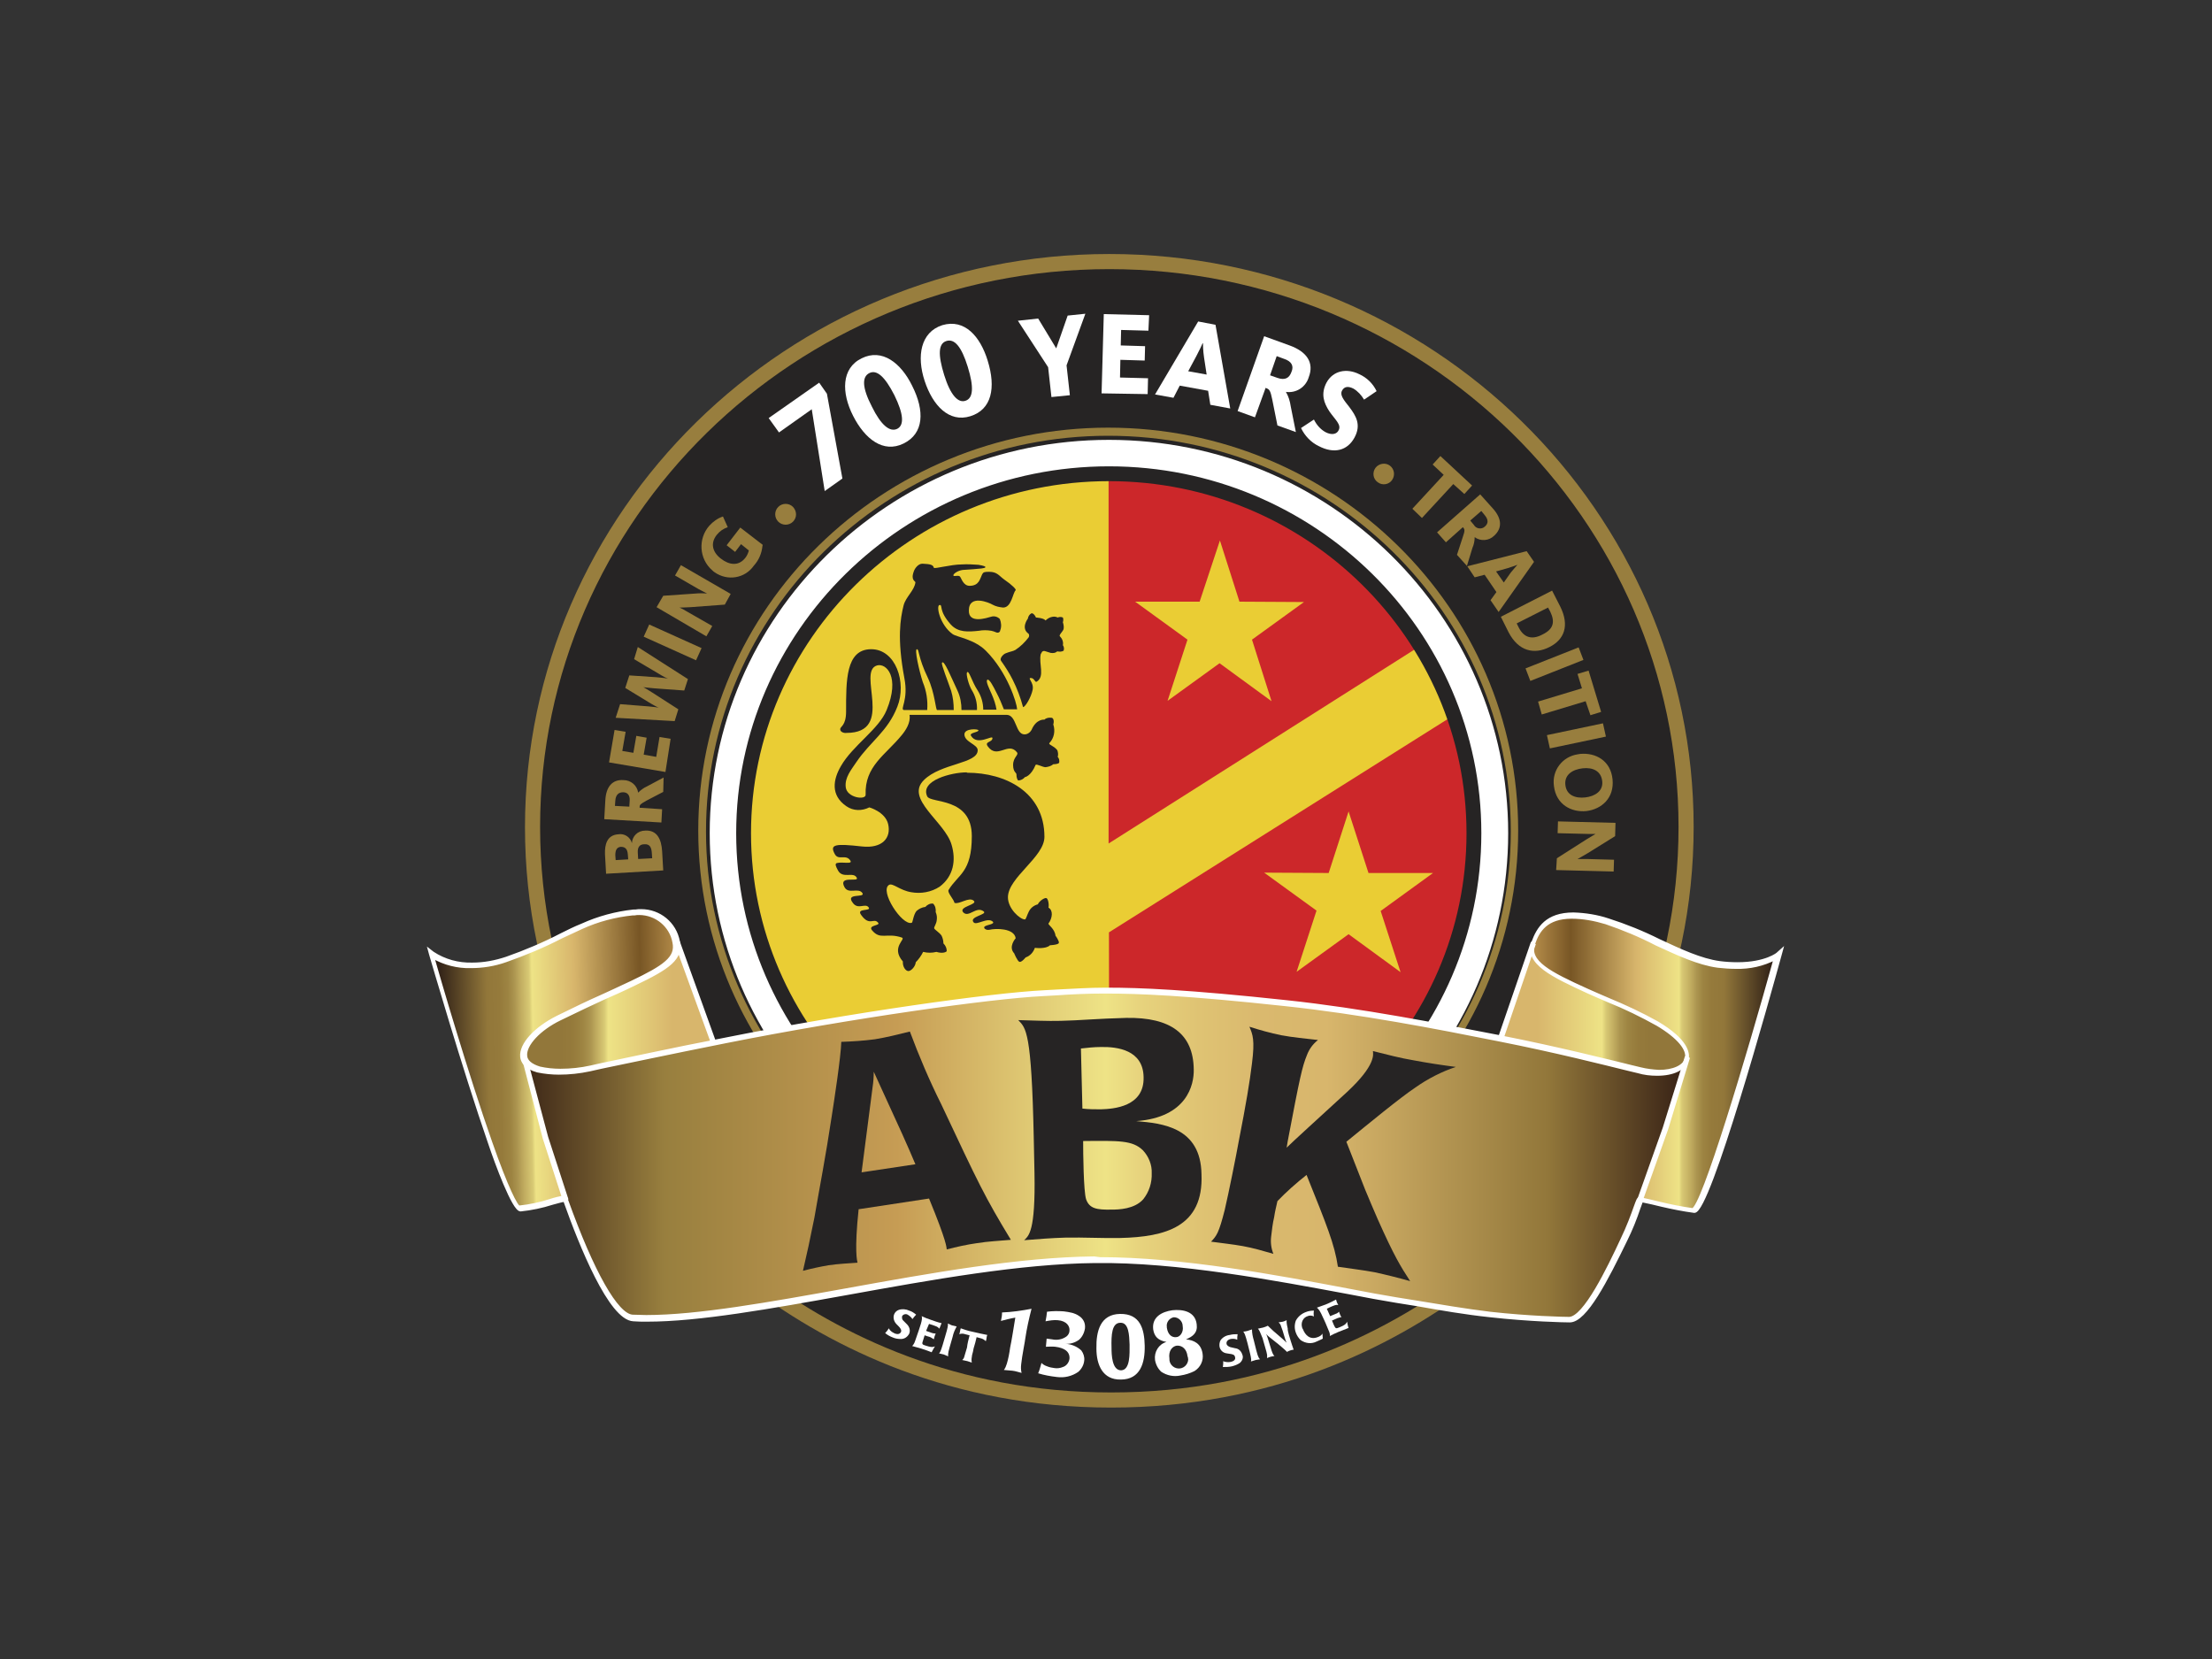 <?xml version="1.0" encoding="UTF-8"?> <svg xmlns="http://www.w3.org/2000/svg" xmlns:xlink="http://www.w3.org/1999/xlink" version="1.0" id="katman_1" x="0px" y="0px" viewBox="0 0 600 450" style="enable-background:new 0 0 600 450;" xml:space="preserve"><rect x="0" y="0" width="600" height="450" fill="#333333" stroke="none"/> <style type="text/css"> .st0{fill:#262424;} .st1{fill:#987E3E;} .st2{fill:none;} .st3{fill:#EACD34;} .st4{fill:#CC272A;} .st5{fill:#FFFFFF;stroke:#262424;stroke-width:4.022;stroke-miterlimit:10;} .st6{fill:#987F3E;} .st7{fill:url(#SVGID_1_);} .st8{fill:url(#SVGID_00000063596551268994077100000002641367415444041135_);} .st9{fill:url(#SVGID_00000011725029251360229270000018164388900100402324_);} .st10{fill:url(#SVGID_00000018941211556094554250000003970734339671247009_);} .st11{fill:url(#SVGID_00000085931087988301290560000011220046345437782436_);} .st12{fill:#FFFFFF;stroke:#FFFFFF;stroke-width:0.799;stroke-miterlimit:10;} .st13{fill:#FFFFFF;} </style> <g id="ABK"> <path class="st0" d="M457.3,224.4c0,84.7-70,153.4-156.5,153.4s-156.4-68.7-156.4-153.4S214.5,71,300.9,71S457.3,139.7,457.3,224.4 "></path> <path class="st1" d="M300.9,379.8c-87.4,0-158.5-69.7-158.5-155.4S213.5,68.9,300.9,68.9s158.5,69.7,158.5,155.4 S388.3,379.8,300.9,379.8z M300.9,73c-85.2,0-154.4,67.9-154.4,151.3s69.3,151.3,154.4,151.3s154.4-67.9,154.4-151.3 S386,73,300.9,73L300.9,73z"></path> <path class="st2" d="M457.3,224.4c0,84.7-70,153.4-156.5,153.4s-156.4-68.7-156.4-153.4S214.5,71,300.9,71S457.3,139.7,457.3,224.4 "></path> <path class="st3" d="M195.6,226.4c0-57,46.9-103.1,104.7-103.1s104.6,46.2,104.6,103.1S358,329.5,300.3,329.5 S195.6,283.4,195.6,226.4"></path> <path class="st4" d="M391.7,171.1l-91,57.7V123.2c35.6-0.1,68.8,17.5,88.9,46.8"></path> <path class="st4" d="M300.8,252.9l102.6-64.6c1.9,8.4,5.6,15.8,5.6,24.8c0,63.2-47.3,112.7-108.1,112.7l0,0L300.8,252.9"></path> <path class="st5" d="M300.8,334.8C240,334.8,190.5,286,190.5,226S240,117.3,300.8,117.3S411.1,166.1,411.1,226 S361.6,334.8,300.8,334.8 M300.8,128.5c-54.6,0-99.1,43.8-99.1,97.5s44.4,97.5,99.1,97.5s99-43.7,99-97.5S355.4,128.5,300.8,128.5"></path> <path class="st0" d="M262.2,209.5c-4.1,0-12.7,2.2-10.7,6.5c0.9,2,12.1,0.1,12.1,10.8c0,9.9-3.7,10.3-6.3,14.6 c-0.4,0.7,1.4,2.5,1.6,3.5c1.3,0.5,3.9-1.7,5.2-0.6c1.3,1.1-4.3,1.6-2.8,3.2c1.5,1.5,3.5-1.8,5.5-0.3c1.2,0.9-4.1,1.4-2.7,3 c0.8,0.9,3.8-1.5,5.2-0.2c0.6,0.7-1.5,0.8-2.2,1.3c-0.5,0.4,0.3,1.1,1.3,0.9c1.6-0.4,6.7-0.5,7.1,2.3c0,0-2.1,2.3-0.4,4.1 c0,0,0.8,2,1.4,2.3c0.6,0.2,1.7-1.2,1.7-1.2c1.2-0.4,2.1-1.4,2.5-2.6c0,0,3,0.4,4.1-0.7c0,0,2.2-0.1,2.4-0.6s-0.9-2-0.9-2 c-0.2-1.9-2.1-3-1.9-3.3c1.1-1.5,1.3-3.6,0-4.3c0.2-0.8-0.1-2.5-0.6-2.6c-0.5-0.1-1.8,0.7-2.3,1.7c-1.1,0.3-2,1-2.5,2.1 c-0.5,1-0.7,2-1,2c-1.3,0-4.6-2.9-4.6-6c0-5.4,9.9-10.9,9.9-16.4c0-12.1-10.5-17.4-21-17.4"></path> <path class="st0" d="M235.8,219c0,0,4.3,1.2,5.1,4.5c0.9,3.8-1.6,6.7-7.1,6.1c-7.2-0.8-8.8-0.6-7.4,2c1,2,3.1-0.1,4.3,1.9 c0.5,1-2.2,0.2-3.7,0.6c-0.6,0.2-0.3,0.9,0.3,2c1.3,2.4,4.2,0.2,5.1,2c0.7,1.3-5.2-0.8-3.3,2.6c1.1,1.9,3.7,0,4.8,1.5 c1,1.5-4.9-0.2-2.5,2.8c1.4,1.8,3.3-0.1,4.2,1.1c0.9,1.2-3.5,0.1-2,2.1c2.3,3.2,3.4,0.6,4.6,2.1c0.7,0.8-2.8,0.6-1.7,2 c2.3,2.8,3.9,0.6,8.1,2c1.3,0.4-3.1,2.6,0.3,6.5c-0.1,1.5,0.8,2.6,1.5,2.6s1.9-1.2,2-2.4c0.8-0.8,1.5-1.8,2-2.8 c1.2,0.3,2.4,0.3,3.6,0c1.6,0.5,2.6,0.1,2.8-0.2c0-0.8-0.3-1.5-0.9-2.1c0-0.7-0.2-1.5-0.5-2.1c-0.6-0.9-1.9-1.6-2-2 c-0.1-0.4,0.6-1.1,0.7-2.3c0.1-0.7,0-1.4-0.3-2.1c0.1-0.8-0.1-1.7-0.7-2.3c-0.8-0.1-1.6,0.3-2.1,0.9c-0.9,0.1-1.7,0.5-2.4,1.1 c-0.9,1.1-1,3.2-1.3,3.2c-2.6,0.9-8.9-8.8-6.1-10.3c1-0.5,2.9,1.5,5.9,2c2.7,0.5,5.5,0,7.8-1.5c3.7-2.8,4.5-7.1,3.2-11.4 c-1.8-6.2-12.7-12.4-7.5-17.5c4.6-4.6,14.6-4.4,14.6-8.1c0-1.6-3.6-2.2-3.6-4.3c0-1.7,3.8-1.5,3.8-1.1c0,0.6-2.6,0.6-2,1.5 c1.7,2.8,5.8-0.3,5.8,0.6c0,1.2-2.2,0.9-1.3,2.2c2.6,3.7,5.5-1.3,7.9,1.6c0.7,0.8-1,1.3-1,3.5c0,1.9,0.9,2.1,0.9,2.5 c0,1,0.3,1.6,0.5,1.7c0.7,0,1.4-0.4,1.8-0.9c0,0,1.6-0.2,2.9-3.3c0.2-0.4,1.9,0.6,2.7,0.6c0.8-0.1,1.5-0.3,2.1-0.8 c0.8,0,1.5-0.2,1.6-0.4c0.1-0.6,0-1.2-0.4-1.6c0.2-0.6,0.1-1.2-0.1-1.8c-1-1.3-2.6-1.5-2.1-2c1.2-1.3,1.6-3.2,1-5 c0.3-1,0-1.7-0.4-1.8c-0.7-0.1-1.5,0-2,0.5c0,0-2.2-0.3-3.5,2.8c-0.4,0.7-1.1,1.2-1.9,1.2c-2.5,0-2.1-5.2-4.8-5.3 c0,0-26.3,0-26.4,0c0.4,2.1-1.1,4.3-2.1,5.5c-4.4,5.4-10.1,8.4-9.8,16.2c0,1.5-5.1,0.8-5.4-2.1c-0.3-2.6,1.5-4.7,2.9-6.8 c3.8-5.6,8.5-8.3,11.1-15c2.6-6.5-0.4-15.7-7.2-15.6c-6.8,0.1-6.7,8.5-6.7,16.9c0,3.9-1.6,4-1.6,4.8s1.1,1.1,1.7,1 c13.3,0,2.7-16.7,8.3-18.3c2.5-0.7,6.3,3.1,2.6,12.1c-2.1,5.2-9.2,9.6-12.4,15.2c-2.1,3.6-2.9,7.9,1.5,10.9 C231.5,220,233.8,220,235.8,219"></path> <path class="st0" d="M262.8,165.6c0-4.5,5.6-2.1,6.4-1.6c0.9,0.5,1.9,0.7,2.9,0.8c2.3,0,2.6-4,3.4-4.7c0.2-0.2-0.9-1.4-3.1-2.9 c-1.4-1-1.9-2.1-4.1-2.1c-1.3,0-1.6,0.1-1.9,0.7c-0.6,1.2-0.8,3.1-3.4,3.1c-1.7,0-2.2-2-2.6-2.5s-1.7,0.1-1.8-0.3s1.1-1.3,2.5-1.5 c1.9-0.1,4.1-0.3,5.1-0.4s2.2-0.5-0.8-1c-1.5-0.1-3-0.2-4.5-0.1c-3,0-7.5,1.3-7.6,0.9c-0.2-0.8-0.9-1-3.1-1.1c-1.2,0-2.1,1.4-2.3,2 c-1,2.6,0.5,2.7,0.4,3.1c-0.3,2.2-2.6,3.9-3.2,6.2c-0.9,3.6-1.8,9,0.2,19.7c1.2,6.1-1.3,8.5-0.1,8.7c0,0,6.3,0,6.3,0 c0.2-2.6-0.2-5.2-1.2-7.6c-1-3.1-2.3-8.9-1.6-8.9s0.2,2,3,7.8c1.9,4.1,2.1,8.8,2.5,8.7h4.5c0-1.8-0.2-3.5-0.7-5.2 c-0.8-2.4-2.7-7.1-2.5-7.6c0.5-1.1,2.5,3.9,4.2,7.5c0.8,1.7,1.1,3.5,1.1,5.3h4.2c0.1-1.9-0.4-3.8-1.4-5.4c-0.9-1.5-1.6-4.4-1.3-4.8 c0.5-0.8,1.3,2.5,2.9,4.9c1,1.6,1.5,3.4,1.5,5.2h3.6c-0.2-1.4-0.7-2.8-1.3-4.2c-0.6-1.4-1.7-3.5-1.2-3.9s1.6,1.7,2.5,3.5 c0.8,1.5,1.4,3,2,4.5h3.6c-0.1-1.7-2.6-10-8.5-15.9c-3.1-3.1-7.9-3.7-9-4.5c-3.5-2.5-4.6-7.9-3.5-7.9c0.9,0-0.4,1.5,3,5.3 c2,2.2,4.7,2,7.6,1.7c1.1-0.2,2.2-0.2,3.4,0c1,0.2,1.4,0.6,1.8,0.5c0.3,0,0.6-0.3,0.6-0.6c0.4-1,0.3-2.1-0.1-3.1 c-0.6-0.6-1.5-0.9-2.4-0.6C267.7,167.6,262.7,169.3,262.8,165.6"></path> <path class="st0" d="M282.5,177.1c0.1-0.4,0.5-0.6,0.9-0.5c0,0,0,0,0,0c0.4,0.1,1.2,0.4,1.6,0.5c1.5,0.2,1.6-0.5,1.9-0.4 c0.5,0.1,1.1,0.1,1.6-0.2c0.2-0.5,0.1-1.1-0.2-1.5c0.2-0.9-0.2-1.8-0.8-2.4c-0.4-0.3,0.9-1.4,1-2c0.1-0.6,0-1.2-0.2-1.8 c0.2-0.6,0.1-1.1,0-1.3c-0.4-0.2-1-0.2-1.4,0c-0.4-0.2-0.9-0.3-1.4-0.2c-0.7,0.1-1.4,0.5-1.9,1c-0.5-0.7-2.6-0.8-2.6-0.8 c-0.4-0.9-1-1.3-1.3-1.1c-0.5,0.3-0.8,0.8-0.9,1.4c0,0-2,2.6,0.2,4.1c0.2,0.3,0.2,0.7,0,1c-1,1.3-2.2,2.5-3.6,3.4 c-0.7,0.4-1.4,0.4-2.6,0.9c-0.6,0.2-1.7,1.3-1.3,2c1.2,1.7,2.3,3.4,3.2,5.2c1.2,2.4,2.1,4.8,2.8,7.4c0.6,0,2.2-2.7,2.6-4.7 s-1.5-3.2-0.5-3.2c1,0,1.1,1.3,1.6,1c2.3-1.4,0.5-4.8,1.1-7.5"></path> <path class="st0" d="M172.8,315.5c0,0,42.3,64.3,128.6,64.3s128.7-64.3,128.7-64.3"></path> <path class="st1" d="M301.4,381.8c-86.5,0-129.9-64.6-130.3-65.2l3.4-2.3c0.4,0.6,42.8,63.4,126.9,63.4s126.6-62.7,127-63.4 l3.4,2.3C431.4,317.3,387.8,381.8,301.4,381.8z"></path> <path class="st6" d="M300.6,334.7c-61.3,0-111.2-49.1-111.2-109.4s49.9-109.3,111.2-109.3s111.2,49,111.2,109.3 S361.9,334.7,300.6,334.7z M300.6,118.2c-60.2,0-109.1,48.1-109.1,107.3s49,107.3,109.1,107.3s109.2-48.1,109.2-107.3 S360.8,118.2,300.6,118.2z"></path> <polyline class="st3" points="344.9,190.2 330.8,179.9 316.7,190.1 322.1,173.5 307.9,163.2 325.4,163.2 330.9,146.6 336.2,163.2 353.7,163.3 339.6,173.5 344.9,190.2 "></polyline> <polyline class="st3" points="379.9,263.7 365.8,253.4 351.7,263.6 357.1,247 342.9,236.7 360.4,236.8 365.8,220.1 371.2,236.8 388.7,236.8 374.5,247.1 379.9,263.7 "></polyline> <linearGradient id="SVGID_1_" gradientUnits="userSpaceOnUse" x1="531.27" y1="60.414" x2="612.793" y2="60.414" gradientTransform="matrix(1 0 0 -1 -130.485 348.762)"> <stop offset="0" style="stop-color:#3D2718"></stop> <stop offset="0.15" style="stop-color:#C69C54"></stop> <stop offset="0.31" style="stop-color:#785625"></stop> <stop offset="0.53" style="stop-color:#D8B66C"></stop> <stop offset="0.67" style="stop-color:#EEE386"></stop> <stop offset="0.68" style="stop-color:#D8C974"></stop> <stop offset="0.71" style="stop-color:#C0AB5F"></stop> <stop offset="0.73" style="stop-color:#AB944F"></stop> <stop offset="0.75" style="stop-color:#9D8442"></stop> <stop offset="0.78" style="stop-color:#957A3B"></stop> <stop offset="0.82" style="stop-color:#92773A"></stop> <stop offset="1" style="stop-color:#251713"></stop> </linearGradient> <path class="st7" d="M482.3,258.9c0,0-18.8,70.4-23.3,69.5c-20.1-4-58.2-12.6-58.2-12.6s11.5-56.9,17.3-64.2 c1.8-2.2,7.9-8.1,31.4,3.9C473.1,267.7,482.3,258.8,482.3,258.9"></path> <linearGradient id="SVGID_00000121242645156313169410000014808393158103577241_" gradientUnits="userSpaceOnUse" x1="238.908" y1="56.173" x2="320.393" y2="56.173" gradientTransform="matrix(-1 2.000000e-02 -2.000000e-02 -1 439.345 338.072)"> <stop offset="0" style="stop-color:#3D2718"></stop> <stop offset="0.15" style="stop-color:#C69C54"></stop> <stop offset="0.31" style="stop-color:#785625"></stop> <stop offset="0.53" style="stop-color:#D8B66C"></stop> <stop offset="0.67" style="stop-color:#EEE386"></stop> <stop offset="0.68" style="stop-color:#D8C974"></stop> <stop offset="0.71" style="stop-color:#C0AB5F"></stop> <stop offset="0.73" style="stop-color:#AB944F"></stop> <stop offset="0.75" style="stop-color:#9D8442"></stop> <stop offset="0.78" style="stop-color:#957A3B"></stop> <stop offset="0.82" style="stop-color:#92773A"></stop> <stop offset="1" style="stop-color:#251713"></stop> </linearGradient> <path style="fill:url(#SVGID_00000121242645156313169410000014808393158103577241_);" d="M117,258.8c0,0,20.1,70.1,24.5,69.1 c20-4.4,58-13.6,58-13.6s-12.5-56.7-18.4-63.8c-1.8-2.2-8.1-8-31.3,4.5C126.4,267.4,117,258.8,117,258.8"></path> <linearGradient id="SVGID_00000092419983771924410390000005178305621917639091_" gradientUnits="userSpaceOnUse" x1="533.183" y1="74.695" x2="588.052" y2="74.695" gradientTransform="matrix(1 0 0 -1 -130.485 348.762)"> <stop offset="0" style="stop-color:#D8B66C"></stop> <stop offset="0.26" style="stop-color:#D8B66C"></stop> <stop offset="0.58" style="stop-color:#EEE386"></stop> <stop offset="0.6" style="stop-color:#D8C974"></stop> <stop offset="0.64" style="stop-color:#C0AB5F"></stop> <stop offset="0.67" style="stop-color:#AB944F"></stop> <stop offset="0.71" style="stop-color:#9D8442"></stop> <stop offset="0.76" style="stop-color:#957A3B"></stop> <stop offset="0.82" style="stop-color:#92773A"></stop> <stop offset="1" style="stop-color:#92773A"></stop> </linearGradient> <path style="fill:url(#SVGID_00000092419983771924410390000005178305621917639091_);" d="M402.7,285c0,0,52.3,12.1,54.6,3.8 c4.1-14.4-45.3-21.2-41.6-32.5c0.3-1-9.9,29-9.9,29"></path> <linearGradient id="SVGID_00000114779140473038810920000008170184194349694136_" gradientUnits="userSpaceOnUse" x1="-315.4" y1="76.063" x2="-261.166" y2="76.063" gradientTransform="matrix(-1 0 0 -1 -118.935 348.762)"> <stop offset="0" style="stop-color:#D8B66C"></stop> <stop offset="0.26" style="stop-color:#D8B66C"></stop> <stop offset="0.58" style="stop-color:#EEE386"></stop> <stop offset="0.6" style="stop-color:#D8C974"></stop> <stop offset="0.64" style="stop-color:#C0AB5F"></stop> <stop offset="0.67" style="stop-color:#AB944F"></stop> <stop offset="0.71" style="stop-color:#9D8442"></stop> <stop offset="0.76" style="stop-color:#957A3B"></stop> <stop offset="0.82" style="stop-color:#92773A"></stop> <stop offset="1" style="stop-color:#92773A"></stop> </linearGradient> <path style="fill:url(#SVGID_00000114779140473038810920000008170184194349694136_);" d="M196.5,283.8c0,0-51.4,11.7-54,3.6 c-3.9-12.5,44.7-20.9,41-32.2c-0.3-1,10.8,29,10.8,29"></path> <linearGradient id="SVGID_00000067930834695301015090000010370705638631246527_" gradientUnits="userSpaceOnUse" x1="272.748" y1="35.454" x2="588.082" y2="35.454" gradientTransform="matrix(1 0 0 -1 -130.485 348.762)"> <stop offset="0" style="stop-color:#3D2718"></stop> <stop offset="0.12" style="stop-color:#987F3E"></stop> <stop offset="0.32" style="stop-color:#C69C54"></stop> <stop offset="0.5" style="stop-color:#EEE386"></stop> <stop offset="0.53" style="stop-color:#E7D37D"></stop> <stop offset="0.58" style="stop-color:#DFC373"></stop> <stop offset="0.63" style="stop-color:#DAB96E"></stop> <stop offset="0.69" style="stop-color:#D8B66C"></stop> <stop offset="0.88" style="stop-color:#92773A"></stop> <stop offset="0.99" style="stop-color:#3D2718"></stop> <stop offset="1" style="stop-color:#3D2718"></stop> </linearGradient> <path style="fill:url(#SVGID_00000067930834695301015090000010370705638631246527_);" d="M155.8,290.4c-10.4,1.2-12.8-2.1-13.5-3.1 c-0.8-0.9,17.3,70.3,30.3,70.3c18.9,0,39.5-3.9,60.9-8s43.9-8,66.2-8c39.2,0,89,16.1,125.6,16.3c11.8,0,32.3-70.4,32.3-70.4 s-1.9,5.9-16,2.1c-26.6-7.1-93-21-141.6-21.1c-0.5,0-1,0-1.5,0C249.6,269,161.7,289.7,155.8,290.4"></path> <path class="st0" d="M370.3,322.7c1.1,2.6,2.2,5.3,3.4,8c4.5,10.1,6.2,12.8,8.8,16.8c-3.2-0.9-6.4-1.7-9.6-2.4 c-3.2-0.6-6.7-1-10-1.5c-0.9-6.1-3-11.2-8.5-24.9c-2.8,2.2-5.5,4.6-7.9,7.1c-0.3,1.3-0.7,3-0.9,4.4c-0.4,1.7-0.6,3.5-0.8,5.2 c-0.2,1.6,0,3.2,0.6,4.7c-2.8-0.8-5.5-1.6-8.3-2.1s-5.7-0.8-8.6-1.2c1.5-1.6,2.1-2.3,3.7-8.6c1.1-4.7,3.1-14.7,3.8-18.6 c2-10.2,3-16.2,3.6-21.2c0.8-6.3,0.2-7.8-0.7-9.9c2.8,0.9,5.7,1.7,8.6,2.3c3.2,0.6,6.6,0.9,10,1.3c-1.4,1.1-2.4,2.5-3,4.1 c-1.3,3.2-1.9,5.9-5.2,23.3l-0.3,1.8c1.5-1.5,9.2-8.5,16.5-15.2c7.7-7.2,7-10.1,6.9-11c4,1,7.4,1.9,11,2.5 c3.7,0.7,7.6,1.3,11.5,1.8c-3.9,1.3-7.6,3.2-11,5.6c-4.2,2.8-12.8,9.9-18.7,14.7L370.3,322.7z"></path> <path class="st0" d="M232.9,328c-1.2,11.4-0.4,14-0.3,14.5c-2.6,0.2-5.2,0.3-7.9,0.7c-2.3,0.4-4.6,0.9-6.9,1.5 c1.2-5.2,1.8-7.9,3.1-14.4c1.3-7.6,3.1-16.8,4.7-27.5c0.6-3.8,2.5-16.2,2.6-20.2c3-0.1,6.1-0.3,9.1-0.7c3.1-0.5,6.3-1.3,9.5-2.1 c2.5,6.7,5.3,13.3,8.5,19.7c10.2,21.7,11.8,25.1,18.9,36.8c-3.3,0.3-6.1,0.4-9.2,0.9c-2.8,0.4-5.5,1-8.2,1.7 c-0.1-0.6,0.1-1.9-4.8-13.8L232.9,328z M248.3,315.8c-2.5-5.9-3.4-7.9-11.3-25.1c0,1.4-0.1,2.8-0.3,4.1l-3,23.2L248.3,315.8z"></path> <path class="st0" d="M303.9,335.8c-4.9,0.1-9.9-0.2-14.9-0.1c-3.7,0.1-7.4,0.4-11.2,0.7c1.2-1.2,3.1-2.2,2.8-18.2l-0.2-9.7 c-0.6-28.7-2.1-29.6-4.2-31.8c4.1,0.1,7.8,0.3,11.5,0.2c5-0.1,10-0.6,17.8-0.8c12-0.2,18.2,4.3,18.3,14c0.1,4.1-1.8,13-15.6,14 c7,0.6,17.5,1.6,17.7,14.4C326.5,332.8,316.1,335.5,303.9,335.8z M293.6,300.7c1.7,0.2,3.3,0.2,5,0.2c3.5-0.1,11.8-0.7,11.6-8.7 c-0.1-7.4-7.1-8.3-11.6-8.2c-1.9,0-3.5,0.2-5.4,0.4L293.6,300.7z M310,312c-2.8-2.7-6.4-2.6-16.2-2.5c0,3.1,0.1,13.6,0.8,15.8 c0.9,2.5,2.8,2.9,7,2.8c1.8,0,6.1-0.1,8.5-2.8c1.6-2,2.4-4.5,2.3-7.1C312.5,316,311.6,313.7,310,312z"></path> <path class="st12" d="M425.8,358.3c-1.4,0-10.9-0.2-21.6-1.4c-6.7-0.7-13.6-1.9-19.8-3l-5.6-0.9c-3.7-0.6-8.1-1.4-13.2-2.4 c-19.4-3.6-46.1-8.7-68.6-8.4c-20.2,0.2-44.2,4.5-67.4,8.7c-20.6,3.7-40,7.2-54.1,7.2c-1.3,0-2.6,0-3.7-0.1 c-6.3-0.3-14.3-20.2-18.5-32c0-0.2-0.1-0.3-0.1-0.4c-0.6,0-1.9,0.4-3.4,0.8c-2.8,0.9-5.7,1.5-8.6,1.8c-1.9,0-6.6-12.7-8.4-18.1 c-7-20.2-15.9-50.9-16-51.2l-0.3-1.1l0.9,0.7c3.2,2.1,6.9,3.1,10.7,3c3.2,0,6.3-0.6,9.3-1.6c5.1-1.8,10.1-3.9,14.9-6.4 c1.8-0.9,3.6-1.8,5.6-2.6c4.4-2,9.2-3.3,14-3.8h0.5c0.5-0.1,1-0.1,1.5-0.1c5,0,9.2,3.5,10.1,8.3c1,4.7-2.6,7.2-11.8,11.6 c-3.7,1.8-6.2,2.9-8.5,3.9c-3.3,1.5-6.2,2.9-11.8,5.6c-5.6,2.7-9.6,7-9.3,10c0.1,1.5,1.5,2.6,3.8,3.3c1.8,0.4,3.7,0.6,5.6,0.6 c2.8,0,5.6-0.3,8.3-0.9l3.1-0.7c5.9-1.2,18-3.9,33.6-6.9c34.1-6.8,72.1-12.1,86.2-12.8l3.6-0.2c4.2-0.2,8.6-0.5,12.9-0.5h0.6 c8.9,0,21.7,0.5,48.7,3.4c20.6,2.2,41.2,6.3,57.8,9.5l0.5,0.1c15.2,3,28.7,6.4,35.2,8l2.5,0.6c1.6,0.4,3.3,0.6,5,0.7 c3.9,0,6.8-1.3,7.4-3.4c0.7-2.5-2.1-5.9-7.8-9.3c-4.3-2.4-8.8-4.6-13.3-6.4c-1.9-0.8-3.7-1.6-5.5-2.4c-9.5-4.4-17-7.8-15-13.5 c1.4-3.8,3.7-7.7,11-7.7c3.2,0.1,6.4,0.6,9.4,1.6c4.7,1.5,9.4,3.4,13.8,5.6c5.8,2.7,11.3,5.3,16.5,6c1.6,0.2,3.2,0.3,4.8,0.3 c7.7,0,11-2.7,11-2.8l0.9-0.8l-0.3,1.1c-3.2,11.6-19.3,69.7-23.3,69.7c-3-0.4-6-1-9-1.7c-1.6-0.4-3.3-0.8-5.3-1.2 c-0.1,0.3-0.4,1.1-0.7,1.9c-1,3-2.2,6-3.6,8.8C435.8,347.1,430.1,358.3,425.8,358.3z M298.3,341.4c22.3,0,48.3,4.9,67.3,8.5 c5.1,1,9.6,1.8,13.2,2.4l5.6,0.9c6.1,1,13.1,2.2,19.7,3c10.7,1.2,20.1,1.4,21.5,1.4c4.2,0,10.8-13.8,14.3-21.3 c1.7-3.5,2.9-6.8,3.6-8.8c0.8-2.2,0.9-2.4,1.2-2.4c2.2,0.5,4,0.9,5.6,1.3c2.9,0.7,5.9,1.3,8.8,1.7c2.7-0.2,15-41.5,22.4-68.1 c-3.3,1.7-6.9,2.5-10.6,2.4c-1.6,0-3.2-0.1-4.9-0.3c-5.3-0.7-10.8-3.3-16.7-6c-4.4-2.3-9-4.2-13.7-5.8c-3-0.9-6.1-1.5-9.3-1.5 c-6.8,0-9.1,3.6-10.3,7.2c-1.7,4.9,4.4,8,14.6,12.6c1.8,0.8,3.6,1.6,5.5,2.4c4.6,1.9,9.1,4,13.4,6.4c8.1,4.8,8.6,8.4,8.1,10.1 c-0.7,2.4-3.7,3.9-8.1,3.9c-1.8,0-3.5-0.2-5.2-0.7l-2.5-0.6c-6.5-1.6-19.9-5-35.1-8l-0.5-0.1c-16.5-3.3-37.1-7.3-57.7-9.5 c-26.9-2.9-39.6-3.4-48.6-3.4h-0.6c-4.3,0-8.6,0.2-12.9,0.5l-3.6,0.2c-14.1,0.7-52,6-86.1,12.8c-15.6,3.1-27.7,5.7-33.6,6.9 l-3.1,0.7c-2.8,0.6-5.6,0.9-8.4,0.9c-1.9,0-3.9-0.2-5.8-0.6c-3.3-0.9-4.2-2.6-4.3-3.9c-0.3-3.3,3.7-7.7,9.7-10.7 c5.5-2.7,8.4-4.1,11.8-5.6c2.2-1,4.8-2.2,8.4-3.9c8.8-4.2,12.3-6.6,11.4-10.8c-0.8-4.5-4.8-7.8-9.4-7.8c-0.4,0-0.9,0-1.3,0.1h-0.5 c-4.8,0.5-9.4,1.7-13.8,3.7c-2,0.9-3.8,1.8-5.6,2.6c-4.8,2.5-9.9,4.6-15,6.4c-3.1,1.1-6.3,1.6-9.5,1.6c-3.6,0.1-7.1-0.8-10.3-2.6 c1.5,5.3,9.3,32,15.7,50.2c4.4,12.6,7,17.5,7.7,17.6c2.9-0.3,5.7-0.9,8.5-1.8c1.2-0.4,2.4-0.7,3.7-0.9c0.2,0,0.4,0.1,0.5,0.2 c0,0,0.1,0.2,0.2,0.6c7,19.5,13.6,31.3,17.9,31.5c1.2,0,2.4,0.1,3.7,0.1c14,0,33.4-3.5,54-7.2c23.2-4.2,47.2-8.5,67.5-8.7 L298.3,341.4z"></path> <polygon class="st12" points="193.2,282.8 183,254.8 183.7,254.6 193.8,282.6 "></polygon> <polygon class="st12" points="407.4,281.8 406.7,281.6 415.5,256 416.1,256.3 "></polygon> <polygon class="st12" points="153,325.4 147.6,308.7 141.9,286.8 142.5,286.7 148.3,308.5 153.7,325.1 "></polygon> <polygon class="st12" points="445.2,325.6 444.5,325.4 451.4,306 457.3,287 457.9,287.2 452.1,306.2 "></polygon> <path class="st13" d="M244.4,363.2c-0.8,0-1.5-0.1-2.2-0.4c-0.8-0.3-1.5-0.7-2.1-1.2c0.4-0.4,0.7-0.8,1-1.3 c0.1,0.2,0.2,0.4,0.4,0.6c0.4,0.4,0.8,0.6,1.2,0.8c1.3,0.5,1.6-0.3,1.7-0.4c0.2-0.6-0.2-1.1-0.8-1.7c-0.1-0.1-0.3-0.3-0.4-0.4 c-0.7-0.7-1-1.7-0.7-2.6c0.2-0.6,0.7-1.1,1.3-1.3c0.9-0.3,2-0.2,2.8,0.2c0.7,0.2,1.3,0.6,1.9,1.1c-0.4,0.4-0.7,0.8-1,1.2 c-0.3-0.5-0.8-0.9-1.3-1.2c-0.5-0.3-1.2-0.1-1.5,0.4c0,0,0,0,0,0c-0.1,0.5,0,1,0.4,1.3c0.3,0.3,0.6,0.6,0.9,0.9 c0.7,0.7,1,1.7,0.6,2.6C246.1,362.7,245.3,363.2,244.4,363.2z"></path> <path class="st13" d="M251.2,361c0.6,0.2,1.1,0.4,1.7,0.6c0.3,0.1,0.6,0.1,0.9,0.1c-0.1,0.3-0.2,0.5-0.3,0.8 c-0.1,0.3-0.1,0.5-0.2,0.8c-0.1-0.1-0.2-0.2-0.3-0.2c-0.4-0.3-0.8-0.5-1.3-0.6l-0.9-0.3l-0.4,1.3c-0.4,1.1-0.3,1.2,0.7,1.5 c1.3,0.4,1.8,0.5,2.5,0.2c-0.3,0.5-0.6,1-0.9,1.6c-0.8-0.3-1.5-0.6-2.8-1c-1-0.3-1.7-0.5-2.5-0.7c0.3-0.2,0.4-0.5,0.6-0.8 c0.2-0.4,0.9-2.6,1.2-3.4c1.1-3.1,0.9-3.5,0.8-3.9c0.8,0.4,1.6,0.7,2.5,1c0.9,0.3,1.9,0.7,2.9,0.9c-0.2,0.5-0.4,1-0.6,1.5 c-0.3-0.3-0.4-0.5-1.3-0.8l-1.5-0.5L251.2,361z"></path> <path class="st13" d="M257.6,365.4c-0.6,2-0.4,2.3-0.4,2.5c-0.4-0.2-0.8-0.3-1.2-0.5c-0.4-0.1-0.8-0.2-1.3-0.3 c0.2-0.2,0.4-0.3,1-2.3l0.7-2.4c0.7-2.3,0.8-3,0.7-3.4c0.4,0.2,0.7,0.3,1.1,0.5c0.4,0.1,0.9,0.2,1.3,0.3c-0.5,0.9-0.9,1.8-1.1,2.8 L257.6,365.4z"></path> <path class="st13" d="M263,362.2l-1.2-0.3c-0.5-0.2-1.1-0.2-1.6,0c0.1-0.3,0.2-0.6,0.2-0.8c0.1-0.3,0.1-0.6,0.2-0.8 c0.6,0.2,1.9,0.7,3.5,1c1.3,0.3,2.6,0.6,3.7,0.8c-0.1,0.3-0.2,0.5-0.2,0.8c0,0.3-0.1,0.6-0.2,0.9c-0.4-0.4-0.9-0.7-1.4-0.8 l-1.1-0.3c-0.2,1-0.5,2-0.8,3l-0.2,1c-0.2,0.7-0.3,1.1-0.3,1.4c-0.1,0.5-0.1,1,0,1.5c-0.4-0.1-0.8-0.3-1.2-0.4 c-0.5-0.1-0.9-0.2-1.4-0.3c0.2-0.2,0.4-0.4,0.5-0.7c0.2-0.6,0.7-2.4,0.8-2.7C262.4,364.5,262.7,363.3,263,362.2z"></path> <path class="st13" d="M275.4,357.4c-1.7,0.3-2.3,0.5-3.9,0.9c0.2-0.8,0.3-1.5,0.3-2.3c2.7-0.1,5.4-0.5,8-1 c-0.7,2.7-1.3,5.4-1.7,8.1c0,0.4-0.9,4.8-1.1,6.9c-0.1,0.8-0.1,1.6,0.1,2.4c-0.8-0.2-1.6-0.5-2.5-0.6s-1.5-0.1-2.3-0.2 c0.4-0.5,0.6-1.1,0.8-1.7c0.4-1.3,0.7-2.9,0.9-4.4C274.3,364.3,275.2,358.6,275.4,357.4z"></path> <path class="st13" d="M292.7,363.4c-1.1,0.8-2.4,1.2-3.7,1.1c1.6,0.1,3.1,0.7,4.3,1.8c0.6,0.8,0.9,1.8,0.8,2.7 c-0.1,1.2-0.7,2.3-1.6,3.1c-1.7,1.2-3.8,1.7-5.9,1.4c-1.7-0.2-3.4-0.5-5-1c0.4-0.9,0.6-1.8,0.9-2.8c0.4,0.4,0.9,0.7,1.5,0.9 c0.7,0.3,1.4,0.4,2.1,0.5c0.7,0.1,1.5,0,2.2-0.3c1-0.3,1.7-1.3,1.8-2.3c0.1-1.9-1.4-2.9-3.9-3.2c-0.9-0.1-1.7,0-2.5,0 c0.1-1.1,0.1-1.3,0.2-2.2c0.5,0.1,1,0.1,1.5,0.2c1.4,0.3,2.8,0,3.9-0.8c0.5-0.4,0.8-1,0.8-1.6c0.1-1.1-0.7-2.6-3.2-2.8 c-1.1-0.1-2.2,0.1-3.3,0.3c0.2-0.9,0.3-1.7,0.4-2.6c1.5-0.2,3-0.2,4.5-0.1c0.8,0.1,1.5,0.2,2.3,0.4c0.7,0.2,3.8,1.1,3.5,4.2 C294.1,361.6,293.5,362.7,292.7,363.4z"></path> <path class="st13" d="M310.5,365c0.1,4.7-1.2,9.2-6.5,9.2c-4.9,0.1-6.6-4-6.6-8.4c-0.1-4.8,1.1-9.3,6.4-9.4 C309.3,356.3,310.4,360.5,310.5,365z M301.5,365.6c0,1.8,0.1,6.1,2.6,6.1c2.5-0.1,2.3-4.5,2.3-7c-0.1-2.5-0.2-6-2.5-5.9 C301.6,358.8,301.4,362,301.5,365.6L301.5,365.6z"></path> <path class="st13" d="M324.6,359.2c0.3,2.3-1,3.3-2.9,4.1c2.1,0.2,4.1,1.1,4.5,3.9c0.3,1.9-0.6,3.7-2.2,4.7c-1.2,0.6-2.5,1-3.8,1.2 c-1.8,0.4-3.7,0-5.2-1c-0.9-0.8-1.5-2-1.7-3.2c-0.3-2.2,1-4.3,3.1-4.9c-2.3-0.4-3.3-1.5-3.6-3.4c-0.4-3.4,2.4-4.8,5.2-5.2 C320.8,355.1,324.2,355.7,324.6,359.2z M320.8,359.7c0-1.3-1.1-2.4-2.4-2.4c-1.2,0.2-2.1,1.4-1.9,2.6c0,0.1,0,0.1,0,0.2 c0.3,2.1,1.5,2.7,2.5,2.6C320.1,362.7,321.1,361.3,320.8,359.7L320.8,359.7z M322.1,367.8c-0.2-1.7-1.3-2.9-2.9-2.8 c-1.3,0.2-2.3,1.5-2,3.5c-0.1,1.4,1,2.6,2.4,2.7c1.4,0.1,2.6-1,2.7-2.4C322.3,368.4,322.2,368.1,322.1,367.8z"></path> <path class="st13" d="M336.3,369.7c-0.6,0.4-1.3,0.7-2.1,0.9c-0.8,0.2-1.6,0.2-2.5,0.2c0.1-0.5,0.1-1.1,0.1-1.6 c0.2,0.1,0.4,0.2,0.6,0.2c0.5,0.1,1,0.1,1.5,0c1.3-0.3,1.2-1.1,1.1-1.3c-0.1-0.7-0.8-0.8-1.6-0.9l-0.6-0.1c-1-0.1-1.8-0.8-2-1.8 c-0.1-0.6,0-1.3,0.3-1.8c0.6-0.8,1.5-1.3,2.5-1.4c0.7-0.2,1.4-0.2,2.1-0.2c-0.1,0.5-0.1,1-0.1,1.5c-0.6-0.3-1.2-0.3-1.8-0.2 c-0.8,0.2-1.2,0.7-1.1,1.3c0.1,0.6,0.8,0.8,1,0.9c0.4,0.1,0.9,0.2,1.3,0.3c1,0.1,1.7,0.8,2,1.8C337.3,368.2,337,369.1,336.3,369.7z "></path> <path class="st13" d="M340.8,366.4c0.5,2,0.8,2.1,1,2.3c-0.4,0.1-0.8,0.1-1.2,0.2c-0.4,0.1-0.9,0.3-1.3,0.4 c0.1-0.3,0.2-0.5-0.3-2.5l-0.6-2.4c-0.6-2.3-0.9-3-1.2-3.2c0.4,0,0.8-0.1,1.2-0.2c0.4-0.1,0.8-0.3,1.2-0.4c0,1,0.2,2,0.5,3 L340.8,366.4z"></path> <path class="st13" d="M350.1,363.7c0.3,1,0.5,1.5,0.8,2.4c-0.3,0-0.6,0.1-0.9,0.2c-0.3,0.1-0.6,0.2-0.9,0.4 c-0.4-0.4-0.6-0.6-1.3-1.2c-0.7-0.6-1.4-1.2-2.2-1.8c-1.5-1.2-1.7-1.3-2.2-1.9l0.1,0.2l0.1,0.2c0.2,0.4,0.9,2.9,1.3,4.1 c0.4,1.2,0.6,1.3,0.8,1.5c-0.3,0.1-0.7,0.1-1,0.2c-0.3,0.1-0.7,0.2-1,0.4c0-0.3,0-0.6,0-0.9c-0.1-0.8-0.9-3.2-1-3.7 s-0.3-1.1-0.6-1.7c-0.5-1.3-0.7-1.5-0.9-1.7c0.5-0.1,0.9-0.2,1.4-0.3c0.4-0.1,0.9-0.3,1.3-0.5c1,1,2,1.9,3.1,2.8 c0.7,0.6,1.4,1.2,2,1.8c-0.2-0.4-0.4-0.9-0.5-1.3c-0.5-1.7-0.7-2.4-1-3.1c-0.1-0.4-0.3-0.8-0.7-1.1c0.4-0.1,0.8-0.1,1.2-0.2 c0.3-0.1,0.6-0.2,1-0.4c0,0.4-0.1,0.6,0.3,2.3C349.2,360.9,349.9,363.1,350.1,363.7z"></path> <path class="st13" d="M358.8,363.1c-0.5,0.3-1.1,0.5-1.7,0.8c-1.4,0.7-3,0.5-4.3-0.4c-0.6-0.6-1-1.2-1.3-2c-0.4-1.1-0.4-2.2,0-3.3 c0.6-1.1,1.6-1.9,2.7-2.3c0.7-0.3,1.5-0.4,2.2-0.4c-0.1,0.5-0.1,1.1,0,1.6l-0.2-0.1c-0.5-0.2-1-0.2-1.5,0c-1.3,0.4-1.9,1.8-1.5,3.1 c0,0.1,0.1,0.3,0.2,0.4c0.6,1.6,1.9,3,4,2.2c0.3-0.1,0.5-0.2,0.8-0.4c0.2-0.2,0.4-0.3,0.5-0.6L358.8,363.1z"></path> <path class="st13" d="M360.8,357c0.6-0.2,1.1-0.5,1.7-0.7c0.3-0.1,0.5-0.3,0.7-0.5c0.1,0.3,0.2,0.5,0.3,0.8 c0.1,0.2,0.2,0.5,0.4,0.7h-0.3c-0.5,0.1-1,0.3-1.4,0.5l-0.9,0.4l0.5,1.2c0.5,1.1,0.6,1,1.6,0.6c1.2-0.5,1.7-0.8,2-1.5 c0.1,0.6,0.2,1.2,0.4,1.7c-0.8,0.3-1.5,0.6-2.8,1.1c-0.9,0.4-1.6,0.7-2.3,1.1c0.1-0.3,0-0.7-0.1-1c-0.2-0.4-1-2.5-1.4-3.3 c-1.3-3-1.7-3.1-2-3.4c0.8-0.3,1.7-0.6,2.5-0.9c0.9-0.4,1.8-0.8,2.7-1.3c0.1,0.5,0.3,1,0.6,1.5c-0.4-0.1-0.6-0.1-1.6,0.3 c-0.3,0.1-0.9,0.4-1.5,0.7L360.8,357z"></path> <path class="st1" d="M179.6,230.9l0.3,5.2l-15.5,0.9l-0.3-5.3c-0.1-2.7,0.6-5.2,3.6-5.4c1.7-0.3,3.3,0.8,3.7,2.4l0,0 c0.1-1.9,1.6-3.4,3.6-3.4C178.2,225.1,179.4,227.6,179.6,230.9z M166.9,232l0.1,1.3l3.4-0.2l-0.1-1.3c-0.1-1.5-0.7-2.1-1.9-2.1 C167.3,229.8,166.9,230.6,166.9,232L166.9,232z M173,231.3l0.1,1.7l3.8-0.2l-0.1-1.5c-0.1-1.5-0.6-2.4-2-2.3 C173.5,229,172.9,229.8,173,231.3z"></path> <path class="st1" d="M179.9,214.8l-4.6,2.4c-1.6,0.9-1.8,1.1-1.8,1.7v0.2l6.1,0.4l-0.2,3.6l-15.5-0.9l0.3-5.2 c0.2-3.6,1.9-5.6,4.9-5.4c2,0,3.7,1.4,4,3.4l0,0c0.7-0.7,1.5-1.3,2.4-1.7l4.5-2.4L179.9,214.8z M166.9,217.2l-0.1,1.4l3.9,0.2 l0.1-1.6c0.1-1.5-0.6-2.3-1.8-2.3C167.8,214.9,167,215.6,166.9,217.2z"></path> <path class="st1" d="M180.5,209.4l-15.3-2.6l1.5-8.8l3,0.5l-0.9,5.2l3,0.5l0.8-4.6l2.8,0.5l-0.8,4.6l3.4,0.6l0.9-5.4l3,0.5 L180.5,209.4z"></path> <path class="st1" d="M186.6,184.2l-1,3.1l-8.2-0.6c-1.3-0.1-2.8-0.3-2.9-0.3l0,0c0.1,0,1.4,0.8,2.5,1.5l7,4.5l-1,3.2l-16-0.9 l1.2-3.7l7.6,0.6c1.3,0.1,2.8,0.3,2.9,0.4l0,0c-0.2-0.1-1.6-0.8-2.7-1.5l-6.4-3.9l1.1-3.4l7.4,0.5c1.3,0.1,2.9,0.3,3.1,0.4l0,0 c-0.1,0-1.5-0.7-2.6-1.4l-6.6-3.9l1-3.3L186.6,184.2z"></path> <path class="st1" d="M188.8,179.1l-14.2-6.4l1.5-3.3l14.2,6.4L188.8,179.1z"></path> <path class="st1" d="M196.6,164l-9.4,0.7c-1.7,0.1-2.8,0.1-2.9,0.1l0,0c0.7,0.3,1.3,0.6,1.9,1l7,4l-1.6,2.8l-13.5-7.9l1.8-3.1 l8.7-0.6c1.1-0.1,2.1-0.1,3.2,0l0,0c-0.2-0.1-1.2-0.6-2.3-1.2l-6.4-3.7l1.6-2.8l13.5,7.8L196.6,164z"></path> <path class="st1" d="M206.8,148.2c-0.2,1.9-1,3.8-2.3,5.2c-2.4,3.5-7.2,4.3-10.7,1.8c-0.2-0.1-0.4-0.3-0.6-0.5 c-3.6-3.1-3.9-8.6-0.8-12.1c1-1.1,2.2-2,3.7-2.5l1.3,2.9c-1.2,0.4-2.2,1.1-3,2.1c-1.8,2.3-1.1,4.7,1.1,6.4c2.3,1.8,4.8,2.1,6.6-0.1 c0.5-0.6,0.8-1.3,1-2c0,0,0-0.1,0-0.1l-2.1-1.7l-1.6,2.1l-2.3-1.8l3.7-4.8l6.1,4.7C206.8,148,206.8,148.1,206.8,148.2z"></path> <path class="st1" d="M215.1,141.5c-1.1,1.1-2.9,1.1-4,0c-1.1-1.1-1.1-2.9,0-4c1.1-1.1,2.9-1.1,4,0c0,0,0,0,0,0 C216.2,138.7,216.2,140.4,215.1,141.5C215.1,141.5,215.1,141.5,215.1,141.5z"></path> <path class="st13" d="M222.2,103.8l2.1,3l4.2,23l-4.8,3.4l-3.5-22.1v-0.1l-8.9,6.3l-2.8-3.9L222.2,103.8z"></path> <path class="st13" d="M247.4,104.6c3.5,6.9,3.2,13-2.3,15.7s-10.5-1.2-13.7-7.5s-3.2-12.9,2.3-15.6 C239.3,94.4,244.4,98.5,247.4,104.6z M236.5,110.3c2.5,5.1,4.9,7,6.9,6c1.9-1,1.7-4-0.8-9.1c-2.6-5.1-4.8-7-6.8-6 S233.8,105.1,236.5,110.3z"></path> <path class="st13" d="M267.9,97.8c2.3,7.4,1.1,13.3-4.7,15.1s-10.2-2.9-12.4-9.6s-1.1-13.2,4.8-15.1 C261.7,86.4,265.9,91.3,267.9,97.8z M256.1,101.7c1.7,5.5,3.8,7.7,5.8,7c2.1-0.7,2.3-3.7,0.6-9.2c-1.7-5.5-3.6-7.7-5.8-7 S254.4,96.2,256.1,101.7L256.1,101.7z"></path> <path class="st13" d="M289.3,99.1l0.9,8.1l-5,0.5l-0.9-8.1l-8.2-12.6l5.5-0.6l4.9,8.1l0,0l3.1-8.9l4.8-0.5L289.3,99.1z"></path> <path class="st13" d="M298.8,106.7l0.6-21.5l12.3,0.3l-0.2,4.2l-7.4-0.2l-0.1,4.2l6.6,0.2l-0.1,3.9l-6.6-0.2l-0.1,4.8l7.6,0.2 l-0.1,4.3L298.8,106.7z"></path> <path class="st13" d="M318.3,107.9l-5-0.9L325,87.2l4.7,0.9l4,22.7l-5.4-1l-0.6-3.8l-7.7-1.4L318.3,107.9z M326.6,97 c-0.3-1.9-0.3-3.8-0.3-3.9h-0.1c0,0.1-0.8,1.8-1.7,3.5l-2.2,4.1l5,0.9L326.6,97z"></path> <path class="st13" d="M346.5,115.4l-1.4-7c-0.5-2.5-0.8-2.8-1.6-3.1l-0.2-0.1l-2.9,8l-4.7-1.7l7.2-20.3l6.9,2.5 c4.7,1.7,6.7,4.7,5.2,8.6c-0.8,2.7-3.4,4.4-6.2,4l0,0c0.7,1.2,1.1,2.5,1.3,3.9l1.4,7L346.5,115.4z M348.2,97.3l-1.9-0.7l-1.8,5.2 l2,0.7c2,0.7,3.2,0.1,3.8-1.6C351,99.3,350.4,98,348.2,97.3L348.2,97.3z"></path> <path class="st13" d="M357.7,121c-2.1-1-3.8-2.8-4.8-4.9l3.5-2.3c0.7,1.4,1.7,2.6,3.1,3.4c1.7,0.9,3.1,0.6,3.6-0.5 c0.8-1.5-0.9-2.8-2.5-5.1c-1.5-2.3-2.4-4.7-0.8-7.8c1.8-3.3,5.5-4,8.9-2.3c2,0.9,3.7,2.5,4.7,4.6l-3.4,2.3c-0.7-1.2-1.7-2.3-2.9-3 c-1.4-0.7-2.5-0.6-3.1,0.6c-0.6,1.2,0.5,2.5,2,4.4c1.8,2.4,3.3,4.8,1.4,8.3S361.9,123.2,357.7,121z"></path> <path class="st1" d="M373.7,130.8c-1.3-0.9-1.5-2.7-0.6-3.9s2.7-1.5,3.9-0.6c1.2,0.9,1.5,2.6,0.6,3.9 C376.8,131.4,375,131.8,373.7,130.8C373.8,130.9,373.7,130.8,373.7,130.8z"></path> <path class="st1" d="M394.2,131.3l-8.5,9.2l-2.6-2.5l8.5-9.2l-3-2.8l2.1-2.3l8.6,8l-2.1,2.3L394.2,131.3z"></path> <path class="st1" d="M395.2,150.5l1.6-4.9c0.6-1.7,0.5-2,0.1-2.5l-0.1-0.1l-4.6,4.1l-2.4-2.7l11.7-10.3l3.5,3.9 c2.4,2.7,2.5,5.3,0.3,7.3c-1.4,1.4-3.7,1.6-5.3,0.4l0,0c0,1-0.2,2-0.6,2.9l-1.5,4.9L395.2,150.5z M402.7,139.7l-0.9-1.1l-3,2.6 l1,1.2c0.5,0.9,1.7,1.2,2.6,0.7c0.1-0.1,0.3-0.2,0.4-0.3C403.7,142,403.8,141,402.7,139.7z"></path> <path class="st1" d="M400,156.6l-2-3l16.1-4.1l2,2.9l-9.6,13.6l-2.2-3.2l1.6-2.2l-3.2-4.7L400,156.6z M409.8,155.3 c0.9-1.1,1.8-2.1,1.8-2.1l0,0c0,0-1.3,0.5-2.6,0.9l-3.2,0.9l2.1,3L409.8,155.3z"></path> <path class="st1" d="M409.2,171.5l-2.1-4.2l13.9-7.1l2.2,4.3c2.6,5.2,1.1,9-2.9,11C416.2,177.6,411.9,176.7,409.2,171.5z M420.5,165.9l-0.6-1.1l-8.5,4.3l0.6,1.2c1.4,2.7,3.6,3.3,6.4,1.8C421.3,170.7,421.9,168.8,420.5,165.9z"></path> <path class="st1" d="M413.8,181.3l14.4-5.7l1.3,3.4l-14.4,5.7L413.8,181.3z"></path> <path class="st1" d="M430.1,190.2l-11.9,3.6l-1-3.5l11.9-3.6l-1.2-3.9l3-0.9l3.4,11.2l-2.9,0.9L430.1,190.2z"></path> <path class="st1" d="M419.6,199.4l15.2-3.2l0.8,3.6l-15.2,3.2L419.6,199.4z"></path> <path class="st1" d="M421.5,213.2c-0.6-4.2,2.3-8,6.5-8.6c0.2,0,0.4-0.1,0.6-0.1c4.2-0.4,8.3,1.8,8.8,6.9c0.5,5.1-3,8.1-7.1,8.6 C426.3,220.4,422.1,218.3,421.5,213.2z M434.6,211.9c-0.3-2.8-2.6-3.8-5.3-3.5c-2.7,0.3-5,1.7-4.7,4.5s2.7,3.7,5.4,3.4 C432.6,216,434.9,214.6,434.6,211.9L434.6,211.9z"></path> <path class="st1" d="M422.3,232.8l8-5.1c1.4-0.9,2.4-1.4,2.5-1.5l0,0c-0.7,0-1.5,0-2.2,0l-8.1-0.2l0.1-3.2l15.6,0.4l-0.1,3.6 l-7.4,4.6c-1.5,0.9-2.6,1.5-2.8,1.6l0,0c0.2,0,1.3,0,2.5,0l7.4,0.2l-0.1,3.2l-15.6-0.4L422.3,232.8z"></path> </g> </svg> 